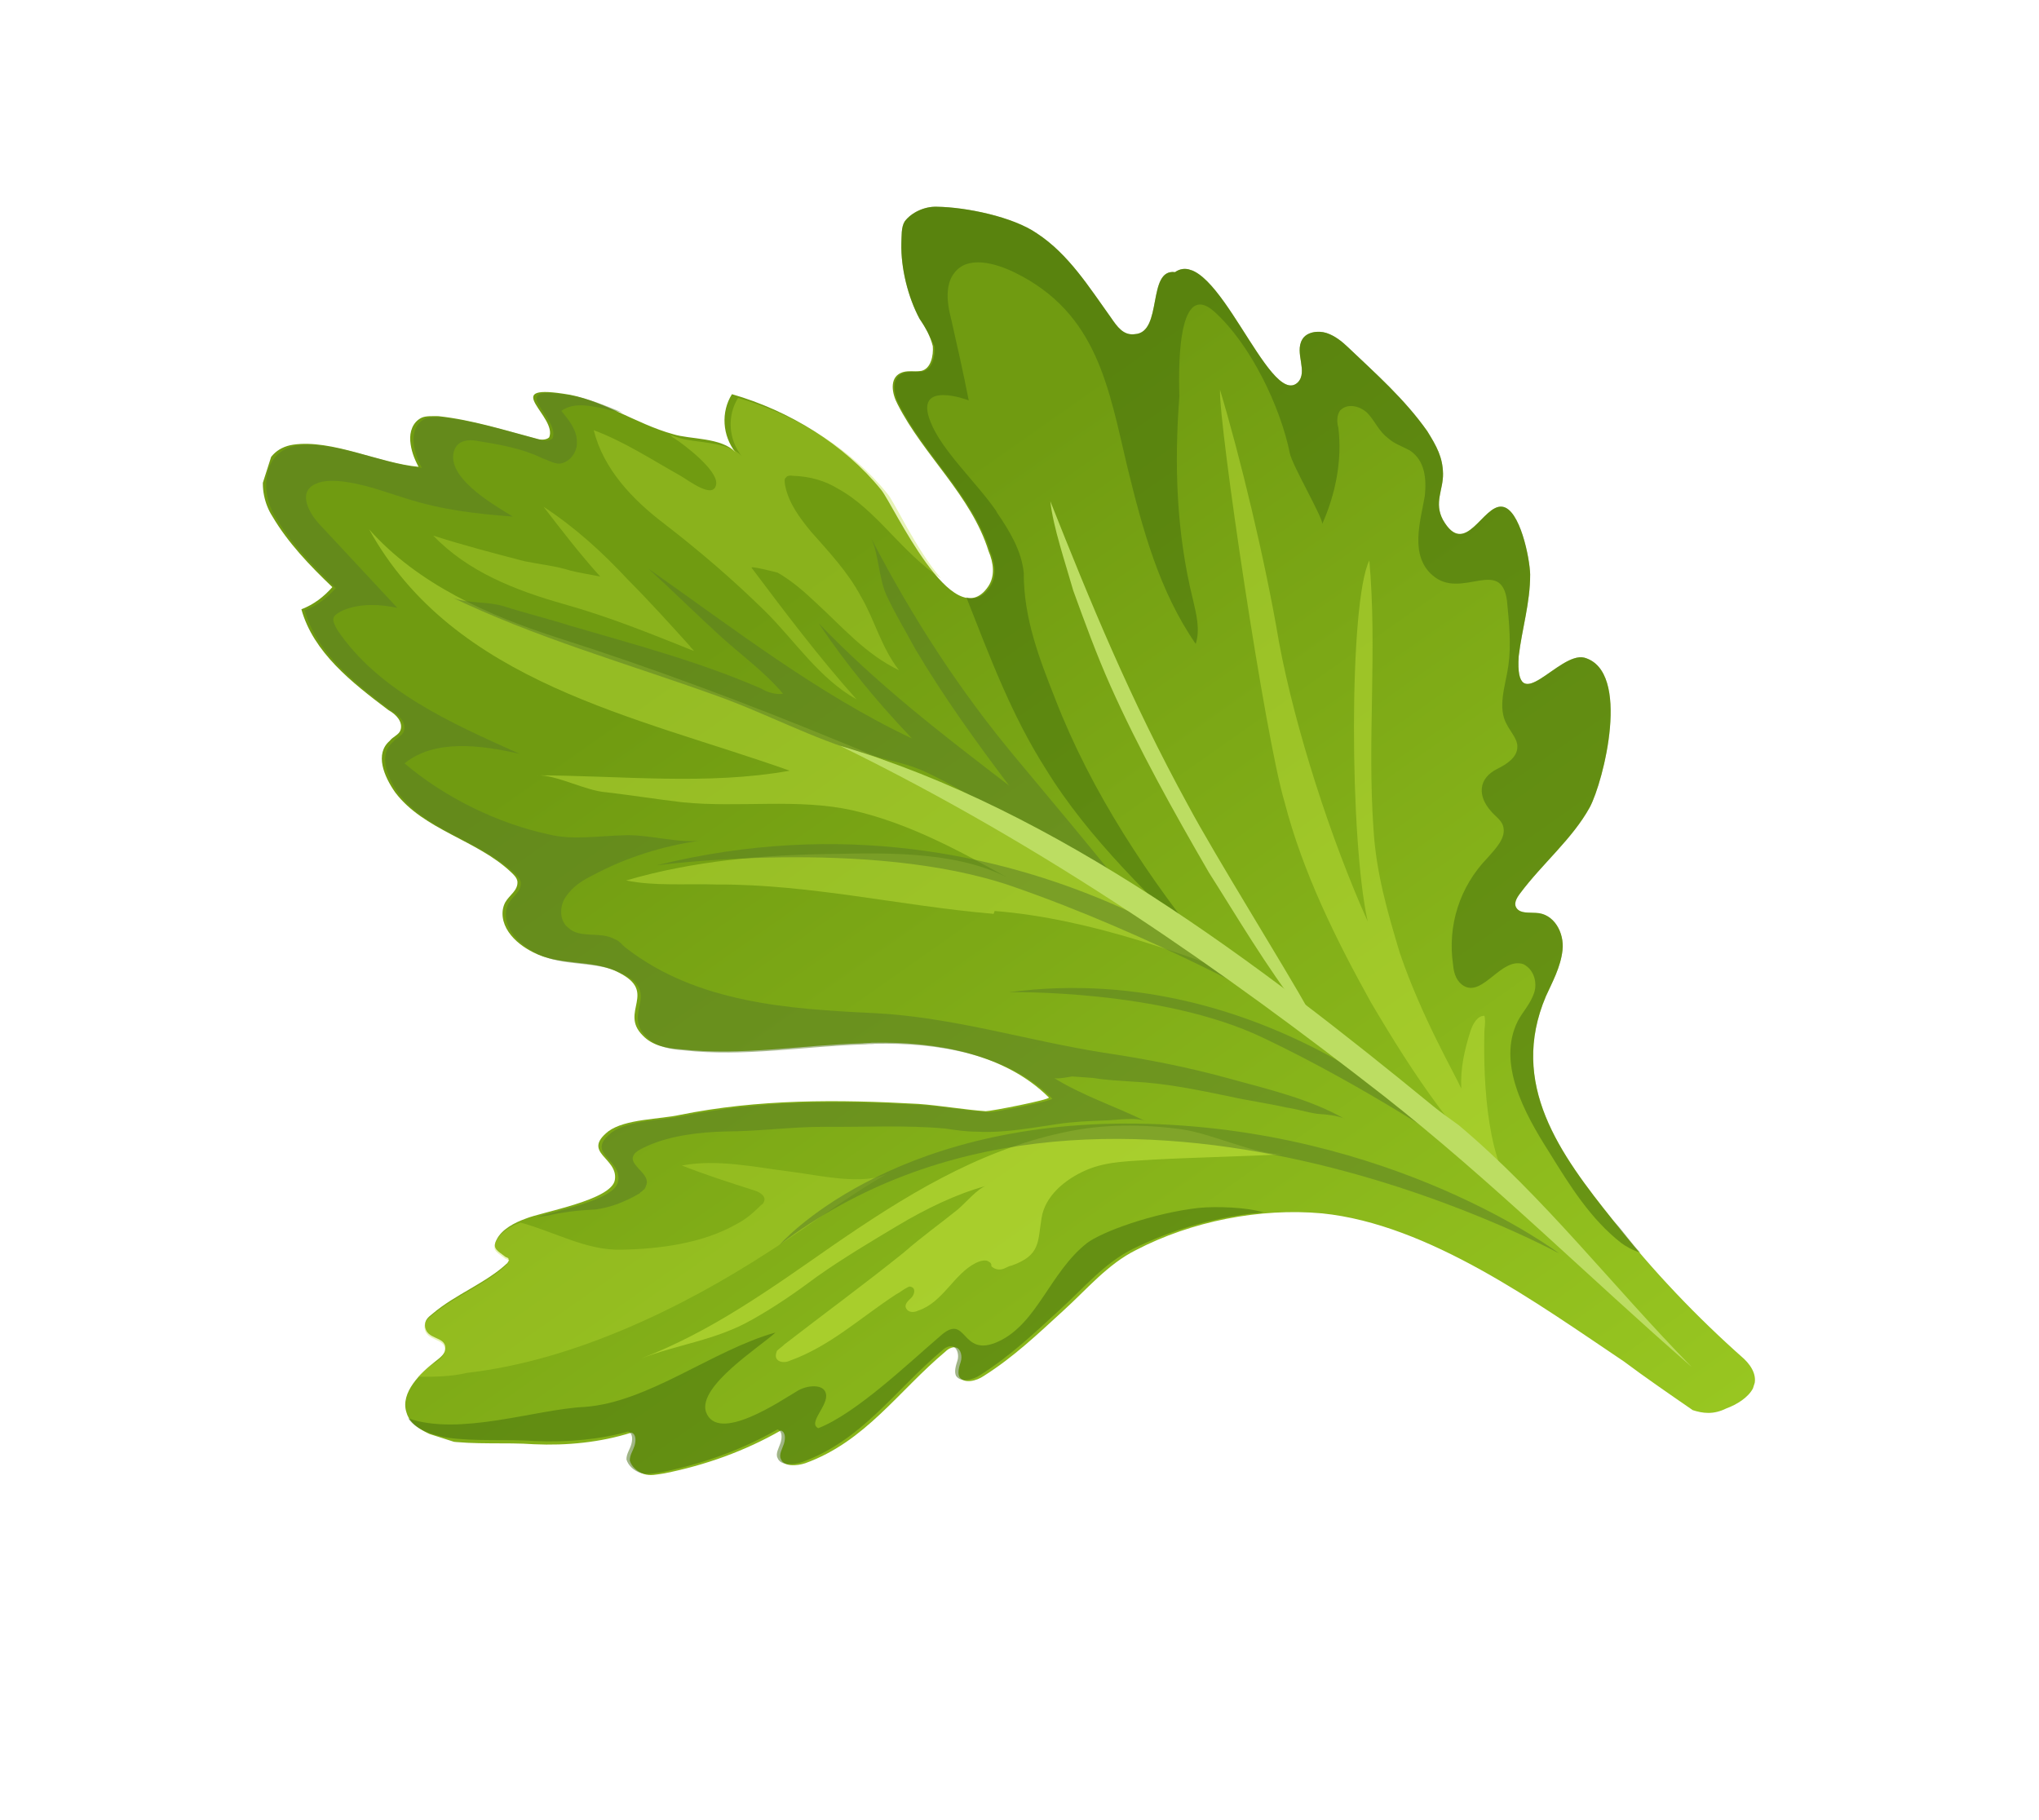 <?xml version="1.0" encoding="UTF-8"?>
<svg xmlns="http://www.w3.org/2000/svg" width="140" height="125" viewBox="0 0 140 125" fill="none">
  <g clip-path="url(#clip0_99_476)" filter="url(#filter0_f_99_476)">
    <path d="M27.907 96.998C27.461 95.632 28.908 94.26 29.914 93.48C30.249 93.22 30.585 92.96 30.577 92.591C30.596 91.741 29.239 92.041 29.18 91.043C29.172 90.674 29.357 90.489 29.692 90.229C31.254 88.893 33.396 88.109 34.843 86.737C34.879 86.626 35.029 86.552 34.914 86.515C34.95 86.404 34.836 86.368 34.721 86.331C34.22 85.926 33.762 85.78 34.09 85.15C34.452 84.41 35.352 83.963 36.066 83.702C37.229 83.218 42.022 82.425 42.219 81.02C42.451 79.504 39.907 79.18 41.768 77.696C42.924 76.842 45.311 76.871 46.668 76.57C52.06 75.48 57.476 75.499 63.051 75.812C64.53 75.918 66.203 76.208 67.682 76.314C68.061 76.312 72.096 75.522 72.017 75.375C68.959 72.318 64.17 71.521 59.854 71.61C59.59 71.648 59.475 71.611 59.211 71.649C55.01 71.774 50.86 72.527 46.722 72.061C45.736 71.991 44.785 71.809 44.126 71.109C42.5 69.489 45.198 68.149 42.48 66.791C40.755 65.873 38.456 66.361 36.617 65.406C35.966 65.076 35.351 64.634 34.921 64.008C34.49 63.381 34.36 62.605 34.687 61.976C34.979 61.457 35.579 61.16 35.527 60.532C35.484 60.273 35.29 60.089 35.097 59.905C32.777 57.695 29.088 57.005 27.139 54.425C26.358 53.319 25.718 51.769 26.759 50.878C26.98 50.582 27.394 50.47 27.501 50.137C27.678 49.582 27.212 49.066 26.676 48.772C24.135 46.859 21.515 44.798 20.694 41.844C21.558 41.509 22.228 40.989 22.82 40.322C21.273 38.849 19.762 37.265 18.7 35.458C17.603 33.761 17.768 30.878 20.146 30.537C22.789 30.159 26.044 31.811 28.739 32.06C28.423 31.47 28.222 30.916 28.17 30.288C28.119 29.66 28.332 28.994 28.931 28.696C29.231 28.547 29.724 28.583 30.103 28.581C32.419 28.832 34.707 29.564 36.916 30.147C37.145 30.22 37.523 30.219 37.709 30.034C38.284 28.627 34.335 26.386 38.667 27.037C41.211 27.361 43.673 29.126 46.226 29.82C47.37 30.186 49.563 30.03 50.495 31.062C49.599 29.919 49.488 28.293 50.257 27.071C54.182 28.203 57.982 30.519 60.511 33.652C61.328 34.647 65.465 43.798 67.85 40.279C68.328 39.575 68.233 38.688 67.873 37.84C66.693 34.037 63.414 31.276 61.634 27.771C61.239 27.034 61.066 25.999 61.815 25.627C62.265 25.404 62.722 25.55 63.251 25.474C63.929 25.324 64.099 24.4 64.047 23.772C63.881 23.107 63.566 22.517 63.136 21.89C62.346 20.414 61.849 18.42 61.888 16.72C61.915 16.24 61.864 15.611 62.12 15.204C62.562 14.611 63.461 14.165 64.333 14.199C66.341 14.229 69.536 14.883 71.189 16.023C73.379 17.457 74.792 19.744 76.276 21.808C76.706 22.435 77.136 23.062 77.929 22.948C79.858 22.831 78.74 18.437 80.677 18.689C83.439 16.757 87.13 28.091 89.098 26.273C89.839 25.532 88.865 24.241 89.413 23.316C89.704 22.797 90.497 22.684 91.069 22.866C91.641 23.049 92.143 23.454 92.529 23.822C94.463 25.664 96.432 27.394 97.994 29.606C98.661 30.676 99.056 31.413 99.08 32.522C99.104 33.631 98.441 34.52 99.073 35.7C100.608 38.393 101.814 34.619 103.144 34.8C104.359 34.943 105.038 38.341 105.062 39.45C105.067 41.408 104.499 43.184 104.275 45.07C103.992 49.506 107.032 44.728 108.784 45.166C112.023 46.078 110.103 53.661 109.157 55.439C107.954 57.623 105.908 59.293 104.362 61.368C104.141 61.665 103.884 62.072 104.157 62.404C104.429 62.736 104.958 62.66 105.451 62.695C106.701 62.728 107.412 64.056 107.286 65.239C107.16 66.422 106.576 67.459 106.143 68.421C103.584 74.454 107.096 79.247 110.794 83.854C113.481 87.282 116.503 90.45 119.747 93.321C120.327 93.874 120.722 94.612 120.359 95.352C120.032 95.981 119.247 96.465 118.533 96.726C117.633 97.172 116.912 97.064 116.225 96.844C114.572 95.704 112.919 94.564 111.494 93.497C105.576 89.526 98.111 84.082 90.785 83.331C86.497 82.939 81.783 83.879 78 85.85C76.052 86.818 74.612 88.56 73.015 90.007C71.232 91.639 69.6 93.197 67.545 94.498C67.059 94.832 66.231 95.056 65.88 94.577C65.722 94.282 65.864 93.838 65.97 93.505C66.077 93.172 65.99 92.655 65.647 92.545C65.418 92.472 65.118 92.621 64.933 92.806C61.659 95.552 59.423 98.997 55.289 100.49C54.725 100.676 53.818 100.753 53.617 100.2C53.459 99.904 53.715 99.497 53.822 99.164C53.928 98.831 53.956 98.35 53.612 98.241C51.143 99.654 48.437 100.624 45.609 101.188C45.08 101.264 44.666 101.376 44.208 101.23C43.751 101.083 43.364 100.715 43.242 100.309C43.234 99.939 43.455 99.643 43.561 99.31C43.667 98.977 43.695 98.496 43.352 98.387C41.245 99.059 38.902 99.289 36.665 99.186C34.693 99.045 32.614 99.237 30.562 98.948C29.568 98.508 28.195 98.069 27.907 96.998Z" fill="url(#paint0_linear_99_476)"></path>
    <path opacity="0.45" d="M68.109 62.749C61.848 62.216 55.642 60.722 49.204 60.744C47.082 60.677 45.003 60.869 42.987 60.469C47.578 59.123 52.379 58.7 57.188 58.647C61.125 58.559 66.198 58.468 69.69 60.563C66.163 58.579 62.521 56.559 58.525 55.648C54.757 54.811 50.757 55.49 46.848 55.097C45.025 54.882 43.467 54.628 41.644 54.413C40.165 54.307 38.247 53.205 36.847 53.246C42.642 53.264 48.603 53.945 54.224 52.928C43.69 49.194 31.18 46.909 25.347 36.359C28.686 40.117 33.542 42.281 38.347 43.817C45.098 45.974 51.513 48.392 58.086 51.104C63.55 53.34 68.758 55.983 73.824 59.07C76.128 60.541 78.432 62.011 80.886 63.407C82.153 64.179 83.427 65.32 84.773 66.24C85.775 67.049 86.812 67.748 87.842 68.077C81.691 65.622 74.933 63.095 68.294 62.563C68.223 62.785 68.223 62.785 68.109 62.749Z" fill="#C5E53C"></path>
    <path opacity="0.5" d="M39.124 42.964C37.637 42.489 36.114 42.124 34.627 41.649C33.368 41.247 31.897 41.511 30.824 40.923C36.718 43.785 42.967 45.538 49.075 47.735C52.586 48.979 55.805 50.742 59.273 51.728C60.532 52.131 61.975 52.347 63.199 52.861C64.307 53.337 65.266 53.888 66.339 54.476C69.831 56.571 73.358 58.554 76.85 60.649C74.593 57.848 72.221 55.01 69.85 52.173C65.923 47.492 62.632 42.403 59.826 36.98C60.343 38.124 60.339 39.713 60.856 40.857C61.452 42.149 62.198 43.366 62.83 44.546C64.795 47.866 66.981 50.889 69.282 53.949C64.622 50.38 60.27 47.031 56.202 42.795C58.08 45.597 60.258 48.251 62.622 50.719C56.156 47.674 50.3 43.111 44.532 39.065C46.193 40.575 47.819 42.195 49.48 43.705C50.948 45.03 52.486 46.134 53.769 47.645C53.24 47.721 52.668 47.538 52.246 47.28C47.926 45.41 43.736 44.316 39.124 42.964Z" fill="#587A26"></path>
    <path d="M90.383 69.99C90.04 69.88 89.732 69.66 89.389 69.55C86.974 66.454 84.772 62.692 83.007 59.926C80.569 55.721 78.165 51.405 76.255 47.124C75.299 44.984 74.494 42.769 73.689 40.555C73.156 38.672 72.307 36.198 72.117 34.425C74.841 41.29 77.6 48.044 81.582 55.311C83.477 58.852 87.987 66.044 89.996 69.622C90.111 69.658 90.304 69.843 90.383 69.99Z" fill="#BCDD62"></path>
    <path opacity="0.5" d="M88.209 69.295C88.209 69.295 70.552 53.131 45.085 59.427C45.085 59.427 59.7 57.492 69.469 60.859C79.123 64.189 88.209 69.295 88.209 69.295Z" fill="#587A26"></path>
    <path opacity="0.5" d="M100.236 79.011C100.236 79.011 87.451 65.75 69.285 68.141C69.285 68.141 79.696 67.92 86.699 71.259C93.816 74.635 100.236 79.011 100.236 79.011Z" fill="#587A26"></path>
    <path opacity="0.5" d="M36.736 98.964C34.764 98.823 32.685 99.014 30.633 98.726C29.683 98.544 28.538 98.179 28.029 97.404C31.541 98.649 36.803 96.783 40.132 96.624C44.519 96.313 48.948 92.713 53.24 91.516C52.163 92.517 47.903 95.193 48.472 96.965C49.277 99.18 53.643 96.171 54.728 95.539C55.363 95.13 56.535 95.016 56.7 95.68C56.945 96.492 55.419 97.717 56.184 98.084C58.776 97.078 62.412 93.591 64.495 91.81C66.463 89.992 65.891 93.357 68.554 92.129C71.216 90.9 72.087 87.386 74.619 85.382C75.625 84.602 79.195 83.296 82.331 82.953C83.503 82.838 85.625 82.905 86.769 83.27C83.668 83.503 80.469 84.438 77.771 85.777C75.823 86.745 74.383 88.487 72.786 89.934C71.004 91.566 69.371 93.124 67.316 94.424C66.831 94.759 66.002 94.983 65.651 94.504C65.493 94.209 65.635 93.765 65.742 93.432C65.848 93.099 65.761 92.582 65.418 92.472C65.189 92.399 64.889 92.548 64.704 92.733C61.43 95.479 59.194 98.924 55.06 100.416C54.496 100.603 53.589 100.68 53.388 100.126C53.23 99.831 53.486 99.424 53.593 99.091C53.699 98.758 53.727 98.277 53.383 98.168C50.914 99.581 48.208 100.551 45.38 101.115C44.851 101.19 44.437 101.303 43.98 101.156C43.522 101.01 43.135 100.642 43.013 100.236C43.005 99.866 43.226 99.57 43.332 99.237C43.438 98.904 43.466 98.423 43.123 98.314C41.316 98.837 38.973 99.067 36.736 98.964Z" fill="#436D0C"></path>
    <path opacity="0.5" d="M44.349 81.457C44.314 81.567 44.279 81.678 44.129 81.753C44.093 81.864 43.979 81.827 43.943 81.938C43.008 82.496 41.995 82.906 40.938 83.057C40.294 83.097 39.651 83.136 39.123 83.211C38.594 83.287 38.066 83.363 37.651 83.475C37.387 83.513 37.123 83.551 36.859 83.589C38.551 83.028 42.286 82.388 42.448 81.093C42.68 79.577 40.136 79.253 41.997 77.769C43.153 76.915 45.54 76.944 46.897 76.643C52.289 75.553 57.705 75.572 63.279 75.885C64.759 75.991 66.432 76.281 67.911 76.387C68.29 76.385 72.325 75.596 72.246 75.448C69.188 72.391 64.399 71.594 60.083 71.683C59.819 71.721 59.704 71.684 59.44 71.722C55.239 71.847 51.089 72.6 46.951 72.134C45.964 72.064 45.014 71.882 44.355 71.182C42.729 69.561 45.427 68.222 42.709 66.864C40.984 65.946 38.685 66.434 36.846 65.479C36.195 65.149 35.58 64.707 35.15 64.081C34.719 63.454 34.589 62.678 34.916 62.049C35.208 61.53 35.808 61.233 35.756 60.605C35.713 60.346 35.519 60.162 35.326 59.978C33.006 57.768 29.317 57.078 27.368 54.498C26.586 53.392 25.947 51.842 26.988 50.952C27.209 50.655 27.623 50.543 27.73 50.21C27.907 49.655 27.441 49.139 26.905 48.845C24.364 46.932 21.744 44.871 20.923 41.917C21.786 41.582 22.457 41.062 23.049 40.395C21.502 38.922 19.99 37.338 18.929 35.531C17.832 33.834 17.997 30.951 20.375 30.61C23.018 30.232 26.273 31.884 28.968 32.133C28.652 31.543 28.451 30.989 28.399 30.361C28.348 29.733 28.561 29.067 29.16 28.769C29.46 28.62 29.953 28.656 30.332 28.654C32.647 28.905 34.936 29.637 37.145 30.22C37.374 30.293 37.752 30.292 37.938 30.107C38.513 28.7 34.564 26.459 38.896 27.11C40.225 27.29 41.448 27.803 42.786 28.353C42.328 28.207 41.949 28.208 41.492 28.062C40.426 27.844 39.361 27.626 38.541 28.22C39.085 28.883 39.63 29.547 39.611 30.397C39.626 31.136 39.035 31.803 38.392 31.842C38.013 31.843 37.591 31.586 37.248 31.477C35.831 30.779 34.273 30.526 32.715 30.272C31.878 30.127 31.165 30.389 31.11 31.35C31.07 33.05 33.947 34.703 35.213 35.475C32.748 35.299 30.317 35.011 27.915 34.243C27.343 34.06 26.656 33.841 26.084 33.658C24.94 33.292 22.731 32.709 21.682 33.23C20.368 33.789 21.272 35.301 21.931 36.001C23.715 37.916 25.498 39.832 27.282 41.748C26.102 41.493 24.737 41.424 23.573 41.908C23.274 42.057 22.974 42.206 22.903 42.428C22.832 42.65 22.99 42.945 23.148 43.24C25.965 47.444 30.937 49.645 35.679 51.772C32.977 51.153 29.825 50.757 27.777 52.427C30.555 54.783 34.154 56.545 37.692 57.309C39.329 57.71 41.065 57.408 42.844 57.365C44.509 57.285 46.568 57.944 48.154 57.716C45.511 58.095 42.991 58.88 40.707 60.107C39.957 60.479 39.322 60.888 38.845 61.592C38.368 62.296 38.428 63.293 39.043 63.735C39.816 64.471 41.244 63.949 42.203 64.5C42.546 64.61 42.704 64.905 43.012 65.126C47.865 68.879 54.161 69.301 60 69.576C65.46 69.853 70.494 71.463 75.776 72.294C78.664 72.728 81.516 73.273 84.412 74.076C87.079 74.806 90.01 75.498 92.35 76.858C91.927 76.6 90.941 76.53 90.448 76.495C89.726 76.386 89.04 76.167 88.318 76.058C87.024 75.767 85.694 75.587 84.4 75.296C82.27 74.859 80.025 74.387 77.788 74.283C76.802 74.213 75.93 74.179 75.094 74.034C74.601 73.999 74.108 73.963 73.615 73.928C73.35 73.966 72.407 74.154 72.329 74.006C74.325 75.256 76.613 75.987 78.681 77.015C78.03 76.685 76.558 76.948 75.801 76.951C74.779 76.992 73.757 77.032 72.7 77.183C70.85 77.448 68.965 77.825 67.106 77.72C66.349 77.722 65.627 77.614 64.905 77.506C62.211 77.256 59.26 77.414 56.495 77.387C54.222 77.394 52.108 77.697 49.836 77.705C48.057 77.748 46.092 77.977 44.479 78.684C44.029 78.907 43.465 79.094 43.438 79.575C43.489 80.203 44.712 80.716 44.349 81.457Z" fill="#587A26"></path>
    <path opacity="0.5" d="M72.448 47.988C74.935 54.41 78.85 60.31 83.285 65.764C79.146 61.75 74.778 57.663 71.794 52.794C69.442 49.107 67.954 45.083 66.352 41.023C66.924 41.206 67.488 41.02 67.965 40.316C68.442 39.612 68.347 38.725 67.988 37.876C66.807 34.074 63.529 31.313 61.748 27.808C61.354 27.07 61.18 26.036 61.929 25.664C62.379 25.441 62.837 25.587 63.365 25.511C64.044 25.361 64.213 24.437 64.162 23.808C63.881 23.107 63.566 22.517 63.136 21.89C62.346 20.415 61.849 18.421 61.888 16.72C61.915 16.24 61.864 15.612 62.12 15.204C62.562 14.611 63.461 14.165 64.333 14.199C66.341 14.229 69.536 14.883 71.189 16.023C73.379 17.457 74.792 19.744 76.276 21.808C76.706 22.435 77.136 23.062 77.929 22.948C79.858 22.831 78.741 18.437 80.678 18.689C83.439 16.758 87.13 28.091 89.098 26.273C89.839 25.532 88.865 24.241 89.413 23.316C89.705 22.797 90.497 22.684 91.07 22.866C91.642 23.049 92.143 23.454 92.529 23.823C94.463 25.664 96.432 27.394 97.995 29.606C98.661 30.676 99.056 31.413 99.08 32.522C99.104 33.631 98.442 34.52 99.073 35.701C100.608 38.393 101.814 34.62 103.144 34.8C104.359 34.943 105.038 38.341 105.062 39.45C105.067 41.409 104.499 43.185 104.275 45.07C103.992 49.506 107.032 44.728 108.784 45.166C112.023 46.079 110.103 53.661 109.157 55.439C107.955 57.623 105.908 59.293 104.362 61.368C104.141 61.665 103.885 62.072 104.157 62.404C104.429 62.736 104.958 62.66 105.451 62.695C106.701 62.728 107.412 64.056 107.286 65.239C107.16 66.422 106.576 67.459 106.143 68.421C103.584 74.454 107.096 79.247 110.794 83.854C111.453 84.554 111.962 85.328 112.621 86.028C112.049 85.845 111.626 85.588 111.319 85.367C109.2 83.712 107.787 81.425 106.374 79.138C104.61 76.373 102.795 72.978 104.21 70.128C104.537 69.499 105.093 68.942 105.342 68.165C105.555 67.499 105.345 66.576 104.58 66.209C103.093 65.734 101.862 68.399 100.56 67.738C100.024 67.444 99.823 66.891 99.771 66.263C99.372 63.566 100.223 60.902 102.113 58.937C102.704 58.27 103.446 57.528 103.201 56.716C103.078 56.309 102.656 56.052 102.384 55.721C101.453 54.689 101.464 53.469 102.813 52.799C103.413 52.502 104.198 52.019 104.182 51.279C104.209 50.799 103.743 50.283 103.507 49.84C102.761 48.623 103.372 47.106 103.569 45.701C103.766 44.296 103.619 42.781 103.473 41.266C103.066 38.2 100.329 41.24 98.36 39.51C96.778 38.148 97.523 35.817 97.826 34.079C97.952 32.896 97.849 31.639 96.811 30.941C96.275 30.647 95.703 30.464 95.316 30.096C94.701 29.654 94.42 28.953 93.955 28.437C93.489 27.922 92.574 27.629 92.018 28.185C91.797 28.482 91.769 28.962 91.892 29.368C92.168 31.659 91.688 33.952 90.785 35.988C90.891 35.655 88.689 31.892 88.559 31.117C87.923 27.977 85.898 23.66 83.349 21.378C80.686 19.058 80.952 26.116 80.976 27.225C80.622 31.883 80.761 36.576 81.922 41.229C82.131 42.152 82.42 43.223 82.1 44.222C79.598 40.609 78.445 36.325 77.407 32.079C76.115 26.65 75.361 21.516 69.695 18.726C68.279 18.029 66.413 17.555 65.529 18.741C64.902 19.519 65.005 20.775 65.293 21.846C65.712 23.692 66.131 25.539 66.514 27.496C66.514 27.496 62.695 26.031 63.895 28.983C64.657 30.94 67.091 33.186 68.382 35.066L68.461 35.214C69.321 36.467 70.146 37.832 70.292 39.347C70.285 42.525 71.406 45.33 72.448 47.988Z" fill="#436D0C"></path>
    <path opacity="0.45" d="M101.918 70.986C101.84 74.386 102.118 80.225 104.359 82.287C99.991 78.199 97.173 73.996 94.146 68.869C91.743 64.553 89.446 59.904 88.206 55.104C86.859 50.636 83.666 29.064 83.768 26.772C85.115 31.239 86.86 38.403 87.816 44.091C88.93 50.075 91.406 57.717 93.912 63.289C92.656 57.749 92.605 41.34 94.02 38.49C94.57 44.66 93.87 50.797 94.305 56.931C94.483 59.924 95.261 62.619 96.118 65.462C97.614 69.855 99.895 73.764 100.333 74.761C100.266 73.394 100.542 72.136 100.967 70.804C101.109 70.36 101.437 69.731 101.93 69.766C102.017 70.283 101.91 70.616 101.918 70.986Z" fill="#C5E53C"></path>
    <path opacity="0.35" d="M28.688 94.556C29.058 94.185 29.429 93.814 29.879 93.591C30.214 93.331 30.549 93.072 30.541 92.702C30.561 91.852 29.204 92.152 29.144 91.154C29.136 90.785 29.322 90.6 29.657 90.34C31.219 89.004 33.361 88.22 34.808 86.848C34.843 86.737 34.993 86.663 34.879 86.626C34.914 86.515 34.8 86.478 34.686 86.442C34.184 86.037 33.727 85.891 34.054 85.261C34.381 84.632 35.016 84.223 35.73 83.962C38.054 84.582 40.279 85.905 42.702 85.823C45.238 85.778 48.26 85.398 50.579 84.059C51.178 83.762 51.699 83.316 52.255 82.76C52.405 82.686 52.441 82.575 52.476 82.464C52.582 82.131 52.16 81.873 51.817 81.764C50.101 81.215 48.499 80.703 46.818 80.044C49.233 79.592 51.706 80.138 54.251 80.462C56.073 80.677 59.348 81.479 61.032 80.55C58.113 82.186 55.581 84.19 52.891 85.899C46.841 89.838 39.382 93.448 32.052 94.286C30.96 94.549 29.824 94.552 28.688 94.556Z" fill="#B9DD33"></path>
    <path opacity="0.55" d="M71.514 83.655C71.747 82.139 73.123 80.989 74.587 80.355C76.05 79.722 77.679 79.754 79.229 79.637C82.18 79.48 85.095 79.433 88.046 79.275C86.153 79.281 83.205 77.85 81.154 77.561C78.495 77.201 75.73 77.173 73.016 77.774C67.059 79.051 62.015 82.209 57.163 85.552C52.947 88.486 48.845 91.457 43.962 93.321C46.553 92.315 49.161 92.047 51.63 90.634C53.164 89.779 54.62 88.776 56.111 87.662C57.901 86.4 59.771 85.284 61.64 84.169C63.51 83.054 65.608 82.012 67.679 81.451C67.115 81.638 66.303 82.601 65.782 83.046C64.591 84.011 63.286 84.94 62.059 86.016C59.342 88.206 56.545 90.248 53.863 92.327C53.678 92.512 53.528 92.587 53.343 92.772C53.272 92.994 53.201 93.216 53.394 93.4C53.587 93.584 53.966 93.583 54.266 93.434C56.972 92.464 59.125 90.461 61.515 88.9C61.815 88.752 62.001 88.566 62.3 88.417C62.45 88.343 62.45 88.343 62.565 88.379C62.908 88.489 62.766 88.933 62.581 89.118C62.395 89.304 62.06 89.564 62.218 89.859C62.376 90.154 62.754 90.153 63.054 90.004C64.746 89.444 65.499 87.482 66.998 86.738C67.298 86.589 67.712 86.477 67.906 86.661C68.02 86.698 68.099 86.845 68.063 86.956C68.257 87.14 68.486 87.213 68.75 87.176C69.014 87.138 69.2 86.952 69.464 86.915C71.456 86.206 71.246 85.282 71.514 83.655Z" fill="#C5E53C"></path>
    <path opacity="0.35" d="M59.077 40.9C60.06 42.56 60.478 44.407 61.725 46.029C59.429 44.928 57.874 43.085 56.02 41.391C55.247 40.655 54.359 39.882 53.4 39.331C53.286 39.294 51.42 38.82 51.613 39.004C53.914 42.064 56.214 45.123 58.815 48.034C56.246 46.602 54.561 43.983 52.549 41.994C50.343 39.821 48.066 37.87 45.64 35.994C43.406 34.301 41.429 32.202 40.766 29.543C42.904 30.349 44.672 31.525 46.704 32.664C47.24 32.958 49.051 34.393 49.178 33.21C49.233 32.249 46.999 30.556 46.269 30.078C46.155 30.042 46.076 29.894 45.962 29.858C46.19 29.931 46.419 30.004 46.648 30.077C47.792 30.443 49.985 30.288 50.917 31.319C50.021 30.177 49.91 28.551 50.679 27.328C54.604 28.461 58.404 30.776 60.933 33.909C61.399 34.425 62.871 37.709 64.619 39.736C61.814 37.86 60.2 35.02 57.517 33.551C56.673 33.036 55.643 32.707 54.392 32.675C54.278 32.638 54.014 32.676 53.978 32.787C53.828 32.861 53.872 33.12 53.915 33.379C54.168 34.56 54.87 35.519 55.687 36.514C56.891 37.877 58.209 39.277 59.077 40.9Z" fill="#B9DD33"></path>
    <path opacity="0.5" d="M107.054 86.084C107.054 86.084 75.511 68.784 53.526 85.49C53.526 85.49 60.917 76.965 78.002 77.165C95.581 77.401 107.054 86.084 107.054 86.084Z" fill="#587A26"></path>
    <path opacity="0.35" d="M47.374 44.377C47.453 44.525 47.567 44.562 47.646 44.709C44.628 43.5 41.838 42.364 38.714 41.487C35.36 40.538 32.114 39.255 29.75 36.787C31.809 37.446 33.904 37.993 35.999 38.54C37.064 38.758 38.165 38.865 39.194 39.194C39.423 39.267 41.21 39.594 41.21 39.594C39.814 38.046 38.567 36.425 37.32 34.803C39.509 36.236 41.364 37.93 43.147 39.846C44.58 41.282 45.977 42.83 47.374 44.377Z" fill="#B9DD33"></path>
    <path d="M98.428 75.987C86.437 66.16 72.537 55.601 57.671 51.216C72.064 58.263 84.102 66.759 95.004 75.26C102.363 81.037 109.059 87.703 116.161 93.888C110.739 88.363 106.024 82.207 100.16 77.275C99.545 76.833 98.929 76.392 98.428 75.987Z" fill="#BCDD62"></path>
  </g>
  <defs>
    <filter id="filter0_f_99_476" x="-13.835" y="-12.576" width="166.89" height="151.12" filterUnits="userSpaceOnUse" color-interpolation-filters="sRGB">
      <feFlood flood-opacity="0" result="BackgroundImageFix"></feFlood>
      <feBlend mode="normal" in="SourceGraphic" in2="BackgroundImageFix" result="shape"></feBlend>
      <feGaussianBlur stdDeviation="7" result="effect1_foregroundBlur_99_476"></feGaussianBlur>
    </filter>
    <linearGradient id="paint0_linear_99_476" x1="32.499" y1="21.709" x2="172.167" y2="220.216" gradientUnits="userSpaceOnUse">
      <stop offset="0.114" stop-color="#709B11"></stop>
      <stop offset="0.638" stop-color="#ADDD29"></stop>
    </linearGradient>
    <clipPath id="clip0_99_476">
      <rect width="92.056" height="116.389" fill="white" transform="translate(139.055 36.857) rotate(107.725)"></rect>
    </clipPath>
  </defs>
</svg>
